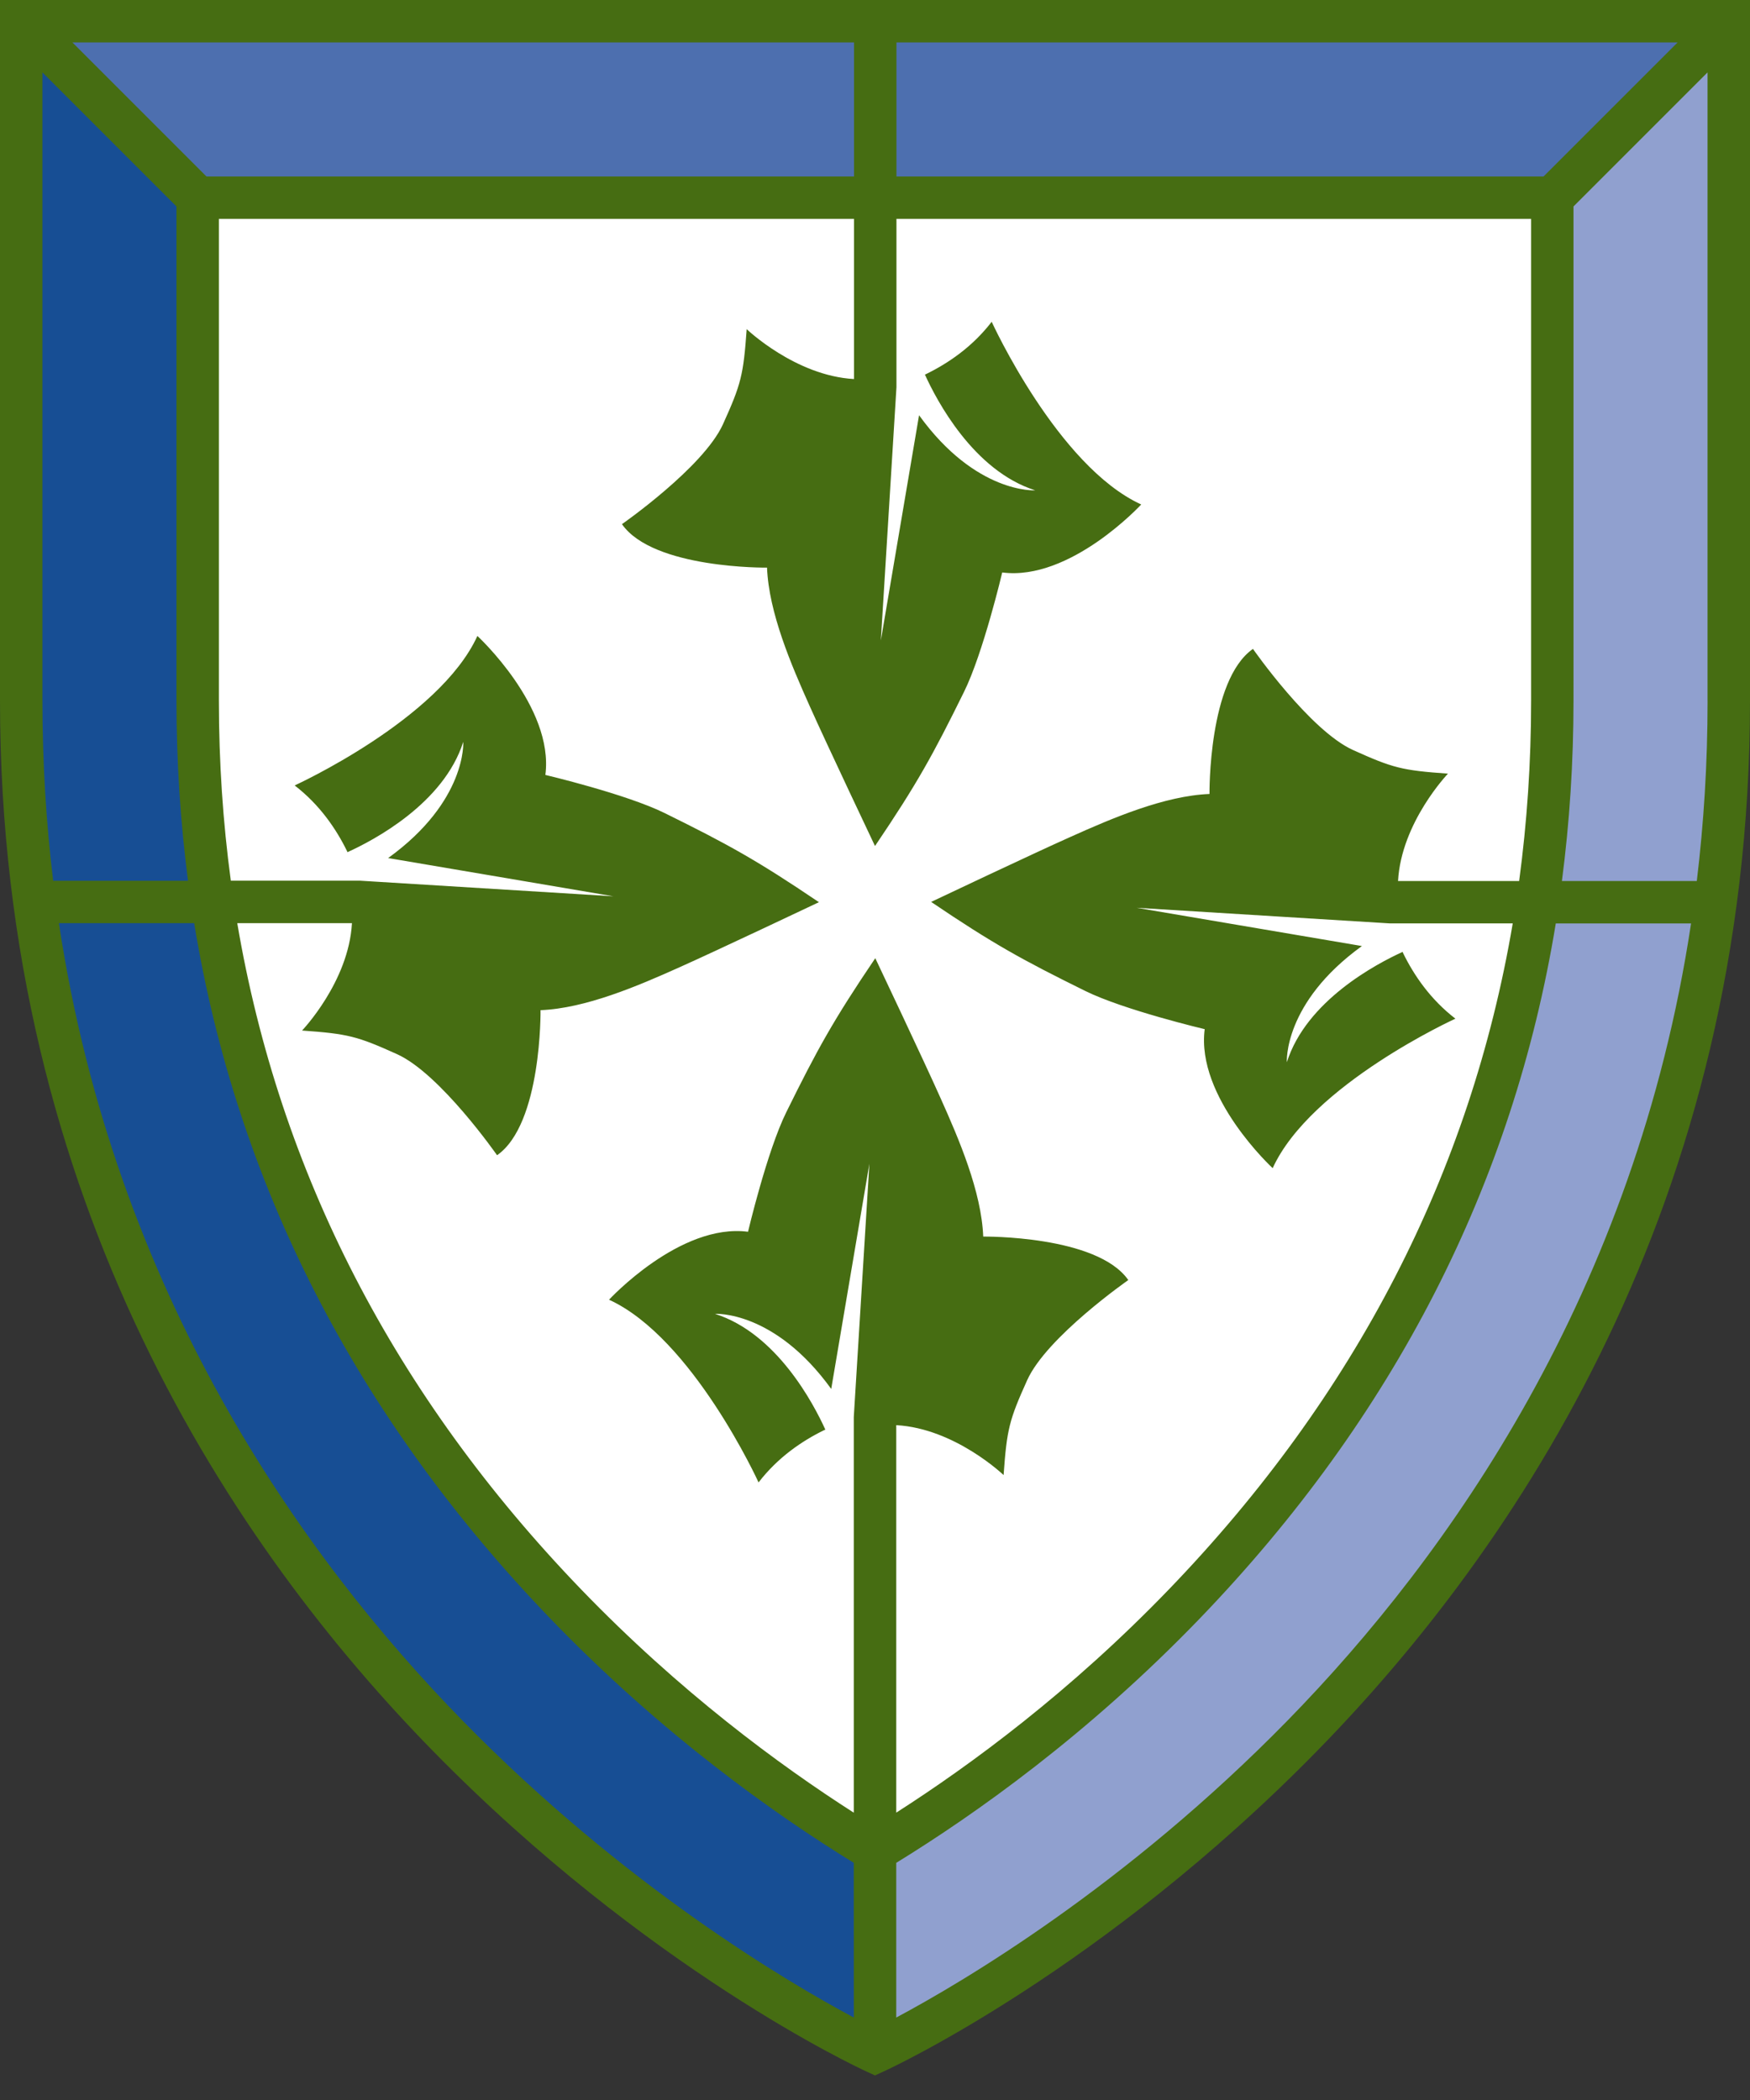 <?xml version="1.0" encoding="UTF-8" standalone="no"?>
<!-- Created with Inkscape (http://www.inkscape.org/) -->

<svg
   width="50mm"
   height="60mm"
   viewBox="0 0 50 60"
   version="1.1"
   id="svg1"
   xmlns="http://www.w3.org/2000/svg"
   xmlns:svg="http://www.w3.org/2000/svg">
  <rect x="0" y="0" width="50" height="60" fill="#333333" stroke="none"/>
  <defs
     id="defs1" />
  <g
     id="layer1">
    <path
       d="m 25,58.654 0.891,-0.475 c 1.838,-0.981 6.623,-3.784 11.338,-8.608 5.55,-5.677 12.165,-15.412 12.165,-29.551 V 0.606 H 0.606 V 20.02 c 0,14.139 6.615,23.874 12.165,29.551 4.716,4.824 9.5,7.627 11.338,8.608 l 0.891,0.475"
       style="fill:#ffffff;fill-opacity:1;fill-rule:nonzero;stroke:none;stroke-width:0.036"
       id="path30" />
    <path
       d="m 0.606,20.02 c 0,14.139 6.615,23.874 12.165,29.551 4.716,4.824 9.5,7.627 11.338,8.608 l 0.891,0.475 V 52.885 L 24.712,52.708 C 22.566,51.39 19.341,49.125 16.159,45.823 9.185,38.582 5.648,29.9 5.648,20.02 V 5.648 L 0.606,0.606 V 20.02"
       style="fill:#174e94;fill-opacity:1;fill-rule:nonzero;stroke:none;stroke-width:0.036"
       id="path40" />
    <path
       d="M 0.606,0.606 5.648,5.648 H 44.352 L 49.394,0.606 H 0.606"
       style="fill:#4d6faf;fill-opacity:1;fill-rule:nonzero;stroke:none;stroke-width:0.036"
       id="path42" />
    <path
       d="M 44.352,5.648 V 20.02 c 0,9.88 -3.536,18.562 -10.511,25.803 -3.181,3.302 -6.406,5.567 -8.552,6.885 l -0.289,0.177 v 5.769 l 0.891,-0.475 c 1.838,-0.981 6.623,-3.784 11.338,-8.608 5.55,-5.677 12.165,-15.412 12.165,-29.551 V 0.606 L 44.352,5.648"
       style="fill:#90a0cf;fill-opacity:1;fill-rule:nonzero;stroke:none;stroke-width:0.036"
       id="path44" />
    <path
       d="m 36.797,49.148 c -4.638,4.744 -9.319,7.498 -11.19,8.496 v -4.42 c 2.243,-1.378 5.477,-3.665 8.671,-6.98 5.549,-5.761 8.956,-12.421 10.173,-19.86 H 48.316 C 46.724,36.926 41.39,44.448 36.797,49.148 Z m -12.402,8.496 C 22.523,56.645 17.842,53.892 13.204,49.148 8.609,44.447 3.274,36.922 1.683,26.376 h 3.865 c 1.217,7.442 4.624,14.104 10.174,19.867 3.194,3.315 6.428,5.602 8.671,6.98 z M 1.212,2.069 5.042,5.899 V 20.02 c 0,1.753 0.112,3.468 0.33,5.145 H 1.519 C 1.32,23.52 1.212,21.806 1.212,20.02 c 0,0 0,-14.18 0,-17.951 z M 24.401,1.212 V 5.042 H 5.899 L 2.069,1.212 Z M 44.101,5.042 H 25.613 V 1.212 H 47.932 Z M 38.657,21.429 c -1.235,-0.559 -2.858,-2.889 -2.858,-2.889 -1.281,0.894 -1.242,4.145 -1.242,4.145 -1.285,0.051 -2.777,0.69 -3.968,1.225 -1.05,0.467 -3.985,1.859 -3.985,1.859 1.771,1.198 2.604,1.656 4.401,2.543 1.11,0.548 3.415,1.093 3.415,1.093 -0.253,1.948 1.942,3.971 1.942,3.971 1.092,-2.39 5.221,-4.271 5.221,-4.271 -0.717,-0.552 -1.187,-1.244 -1.496,-1.876 l -0.012,-0.032 c -0.739,0.336 -2.749,1.39 -3.308,3.153 0,0 -0.109,-1.691 2.145,-3.32 l -6.436,-1.093 7.235,0.446 h 3.51 c -1.208,7.117 -4.493,13.494 -9.815,19.019 -2.822,2.929 -5.666,5.023 -7.799,6.388 v -11.071 c 1.677,0.093 3.067,1.426 3.067,1.426 0.094,-1.317 0.161,-1.574 0.675,-2.714 0.559,-1.235 2.888,-2.858 2.888,-2.858 -0.894,-1.282 -4.145,-1.242 -4.145,-1.242 -0.051,-1.285 -0.69,-2.777 -1.225,-3.969 -0.468,-1.05 -1.859,-3.985 -1.859,-3.985 -1.198,1.771 -1.656,2.603 -2.543,4.401 -0.549,1.11 -1.093,3.415 -1.093,3.415 -1.947,-0.253 -3.971,1.942 -3.971,1.942 2.39,1.092 4.272,5.22 4.272,5.22 0.552,-0.717 1.243,-1.186 1.876,-1.495 l 0.032,-0.013 c -0.335,-0.739 -1.389,-2.749 -3.152,-3.308 0,0 1.691,-0.109 3.32,2.145 L 24.84,33.249 24.394,40.484 V 51.791 C 22.261,50.426 19.418,48.332 16.596,45.403 11.272,39.876 7.986,33.497 6.779,26.376 h 3.277 c -0.093,1.677 -1.426,3.068 -1.426,3.068 1.317,0.094 1.574,0.161 2.714,0.675 1.235,0.558 2.858,2.888 2.858,2.888 1.282,-0.894 1.242,-4.145 1.242,-4.145 1.286,-0.051 2.777,-0.69 3.969,-1.225 1.049,-0.468 3.985,-1.86 3.985,-1.86 -1.771,-1.198 -2.603,-1.656 -4.401,-2.543 -1.11,-0.549 -3.415,-1.093 -3.415,-1.093 0.253,-1.947 -1.942,-3.971 -1.942,-3.971 -1.092,2.39 -5.221,4.271 -5.221,4.271 0.717,0.552 1.186,1.244 1.496,1.876 l 0.013,0.031 c 0.739,-0.335 2.749,-1.389 3.308,-3.152 0,0 0.109,1.691 -2.146,3.32 l 6.437,1.093 -7.235,-0.446 H 6.595 C 6.369,23.489 6.254,21.774 6.254,20.02 c 0,0 0,-12.654 0,-13.766 h 18.147 v 4.576 c -1.677,-0.093 -3.067,-1.426 -3.067,-1.426 -0.094,1.317 -0.161,1.574 -0.676,2.714 -0.558,1.235 -2.888,2.858 -2.888,2.858 0.894,1.282 4.145,1.242 4.145,1.242 0.051,1.285 0.69,2.777 1.225,3.969 0.468,1.049 1.86,3.985 1.86,3.985 1.198,-1.771 1.656,-2.603 2.542,-4.401 0.549,-1.11 1.093,-3.415 1.093,-3.415 1.947,0.253 3.971,-1.942 3.971,-1.942 -2.39,-1.092 -4.272,-5.22 -4.272,-5.22 -0.551,0.717 -1.244,1.186 -1.876,1.495 l -0.032,0.013 c 0.335,0.739 1.389,2.749 3.153,3.308 0,0 -1.691,0.109 -3.32,-2.146 l -1.092,6.436 0.446,-7.235 V 6.254 h 18.133 c 0,1.111 0,13.766 0,13.766 0,1.756 -0.116,3.474 -0.342,5.152 h -3.46 c 0.093,-1.677 1.427,-3.068 1.427,-3.068 -1.318,-0.093 -1.574,-0.161 -2.714,-0.675 z m 10.131,-1.409 c 0,1.789 -0.109,3.505 -0.308,5.152 h -3.854 c 0.219,-1.679 0.331,-3.397 0.331,-5.152 V 5.899 l 3.83,-3.831 c 0,3.772 0,17.951 0,17.951 z M 0,0 v 20.02 c 0,14.363 6.727,24.247 12.37,30.008 6.107,6.235 12.124,9.037 12.377,9.154 l 0.253,0.116 0.253,-0.116 C 25.506,59.066 31.524,56.263 37.63,50.028 43.273,44.267 50,34.383 50,20.02 V 0 H 0"
       style="fill:#466d12;fill-opacity:1;fill-rule:nonzero;stroke:none;stroke-width:0.036"
       id="path46" />
  </g>
</svg>
